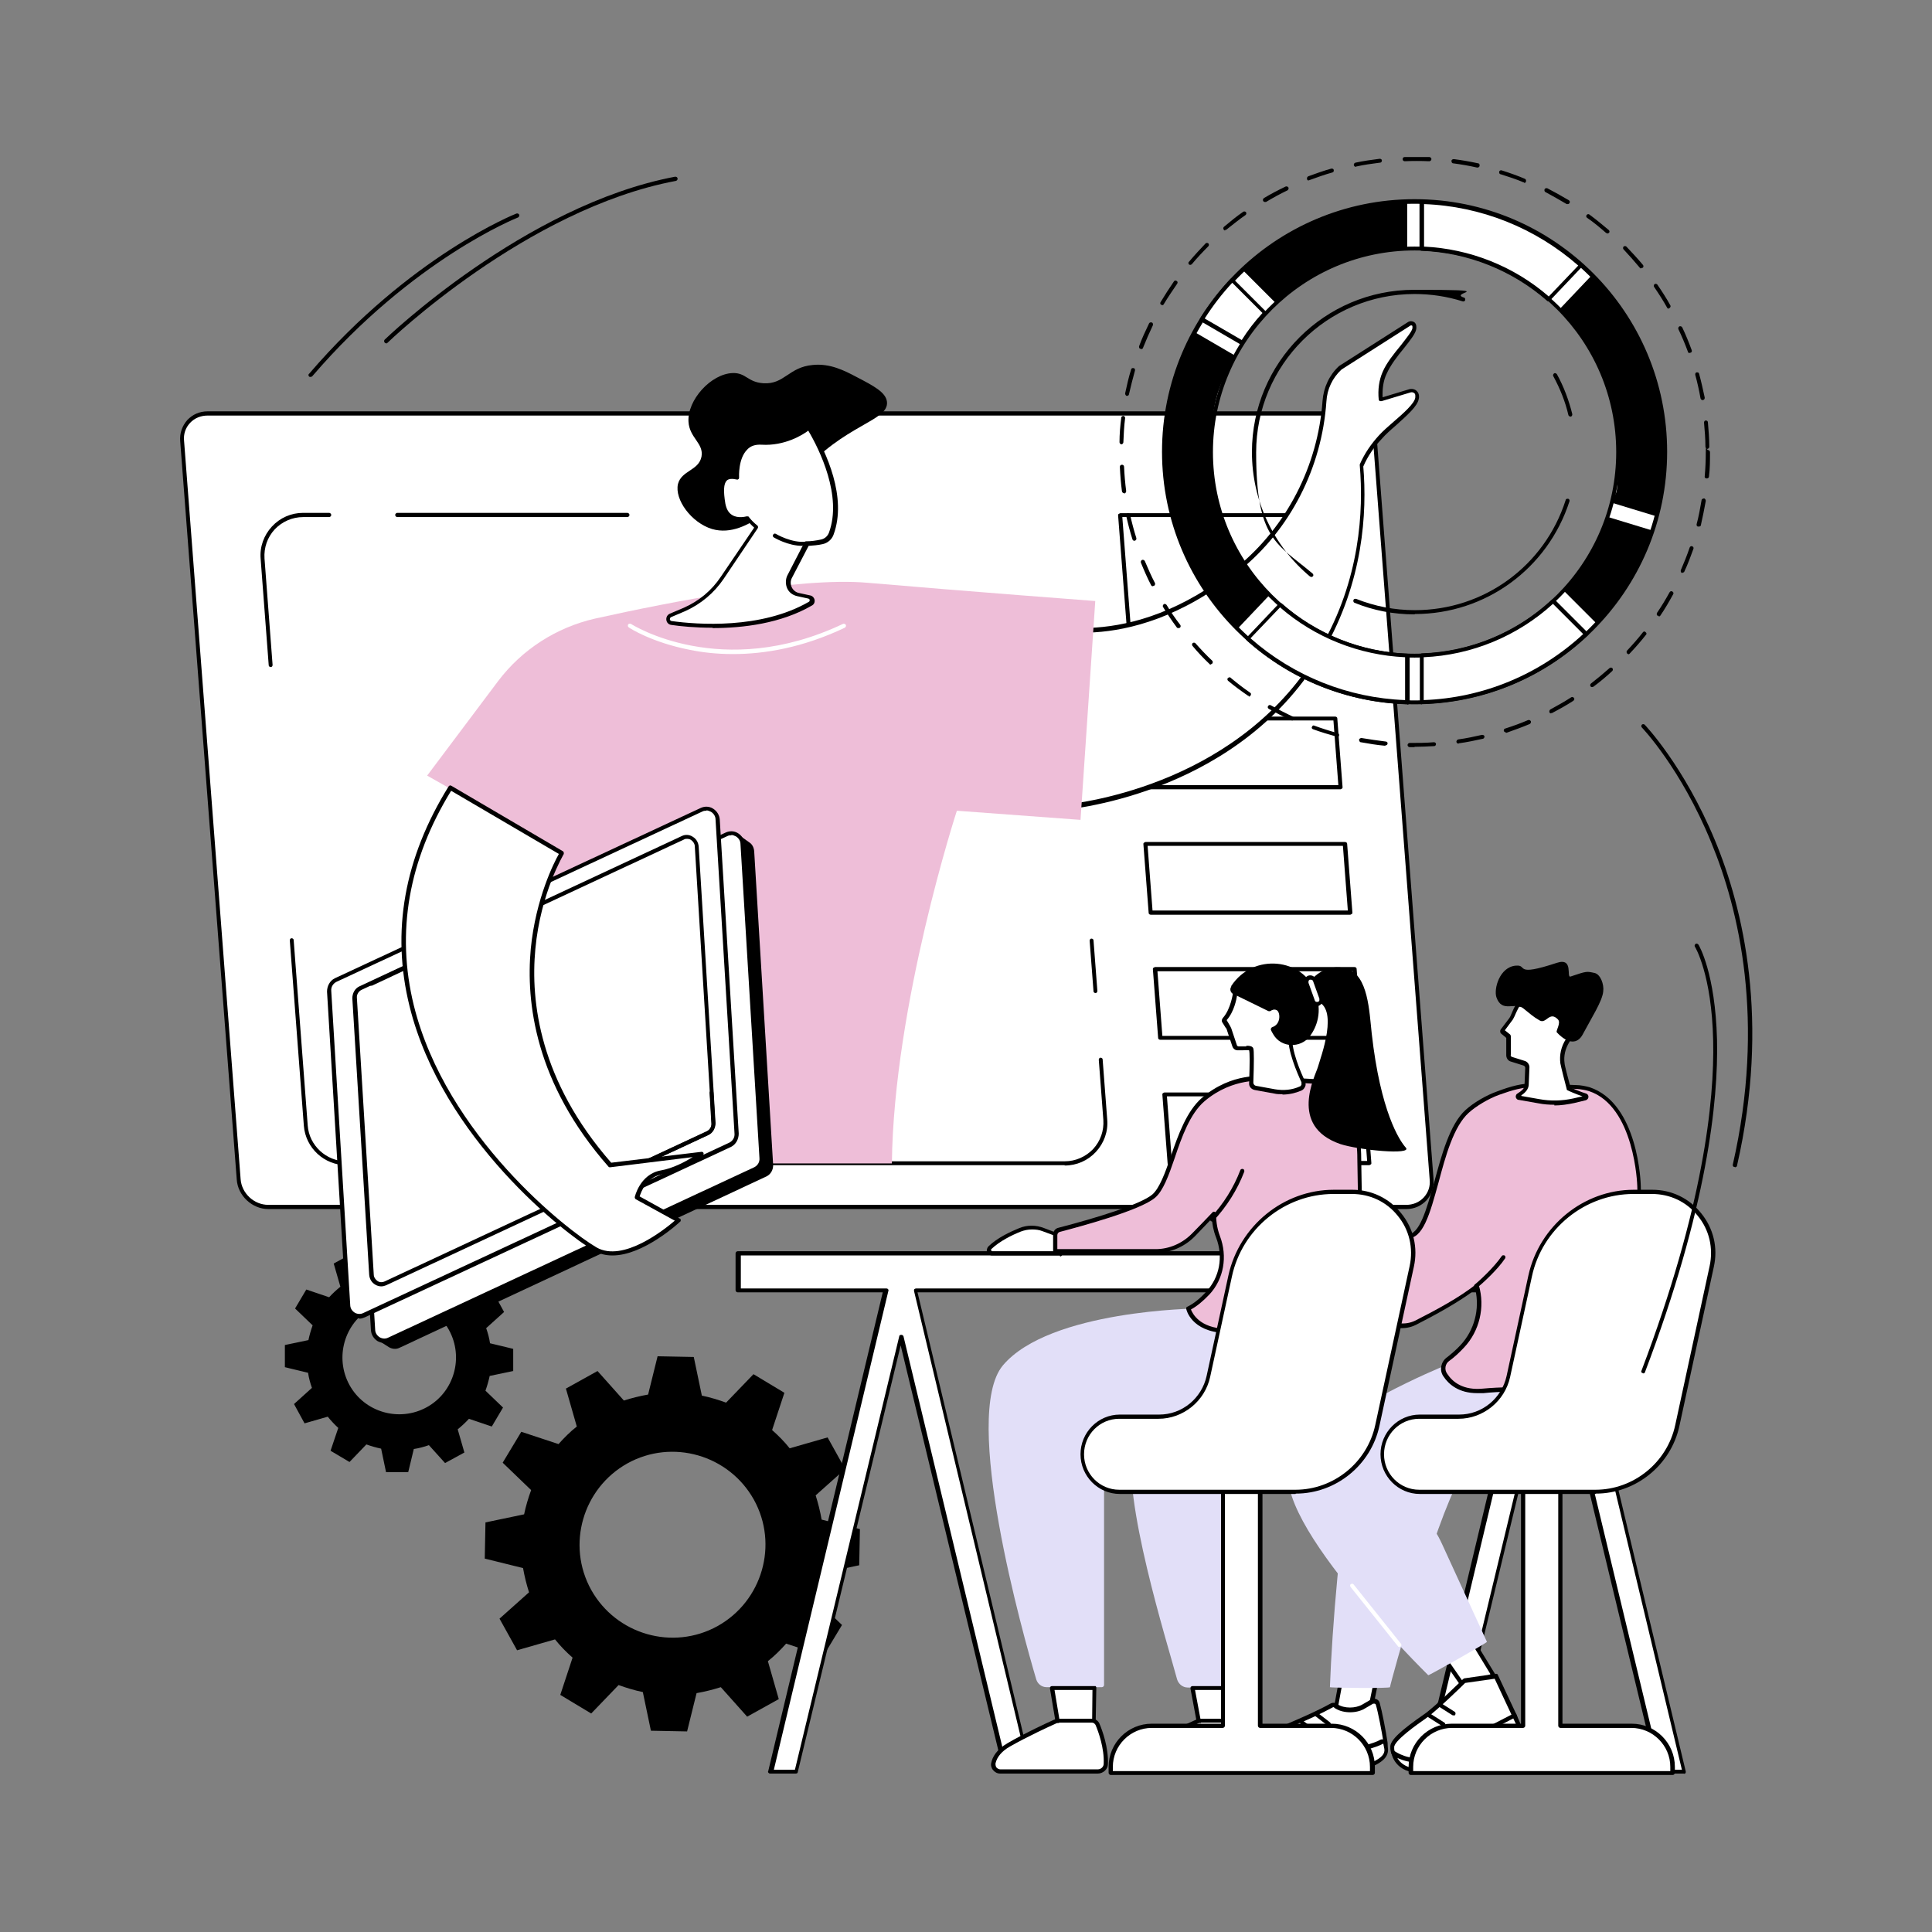 <svg xmlns="http://www.w3.org/2000/svg" id="OBJECTS" viewBox="0 0 550 550"><rect x="0" y="0" width="550" height="550" fill="#808080" stroke="none"/><defs><style>      .st0 {        fill: #fff;      }      .st1 {        fill: #eebed8;      }      .st2 {        fill: #e2dff8;      }    </style></defs><g id="Online_workshop"><path d="M126.7,416.5l5.5-3-1.9-6.6c1.1-.9,2.2-1.9,3.2-3l6.5,2.2,3.2-5.4-5-4.8c.5-1.4.9-2.8,1.2-4.2l6.7-1.4v-6.3c.1,0-6.6-1.6-6.6-1.6-.2-1.4-.6-2.9-1.1-4.3l5.1-4.6-3-5.5-6.6,1.9c-.9-1.1-1.9-2.2-3-3.2l2.2-6.5-5.4-3.2-4.8,5c-1.4-.5-2.8-.9-4.2-1.2l-1.4-6.7h-6.3c0-.1-1.6,6.6-1.6,6.6-1.4.2-2.9.6-4.3,1.1l-4.6-5.1-5.5,3,1.9,6.6c-1.1.9-2.2,1.9-3.2,3l-6.5-2.2-3.2,5.4,5,4.8c-.5,1.4-.9,2.8-1.2,4.2l-6.7,1.4v6.3c-.1,0,6.6,1.6,6.6,1.6.2,1.4.6,2.9,1.1,4.3l-5.1,4.6,3,5.5,6.6-1.9c.9,1.1,1.9,2.2,3,3.2l-2.2,6.5,5.4,3.2,4.8-5c1.4.5,2.8.9,4.2,1.2l1.4,6.7h6.3c0,.1,1.6-6.6,1.6-6.6,1.4-.2,2.9-.6,4.3-1.1l4.6,5.1ZM99.5,394.3c-4.3-7.8-1.5-17.7,6.3-22,7.8-4.3,17.7-1.5,22,6.3,4.3,7.8,1.5,17.7-6.3,22-7.8,4.3-17.7,1.5-22-6.3Z"></path><path d="M212.7,488.7l9-5-3.1-10.8c1.9-1.5,3.6-3.2,5.2-5l10.6,3.5,5.3-8.8-8.1-7.8c.8-2.2,1.5-4.5,2-6.9l11-2.3.2-10.3-10.9-2.7c-.4-2.3-1-4.7-1.7-6.9l8.4-7.5-5-9-10.8,3.1c-1.5-1.9-3.2-3.6-5-5.2l3.5-10.6-8.8-5.3-7.8,8.1c-2.2-.8-4.5-1.5-6.9-2l-2.3-11-10.3-.2-2.7,10.9c-2.3.4-4.7,1-6.9,1.7l-7.5-8.4-9,5,3.1,10.8c-1.9,1.5-3.6,3.2-5.2,5l-10.6-3.5-5.3,8.8,8.1,7.8c-.8,2.2-1.5,4.5-2,6.9l-11,2.3-.2,10.3,10.9,2.7c.4,2.3,1,4.7,1.7,6.9l-8.4,7.5,5,9,10.8-3.1c1.5,1.9,3.2,3.6,5,5.2l-3.5,10.6,8.8,5.3,7.8-8.1c2.2.8,4.5,1.5,6.9,2l2.3,11,10.3.2,2.7-10.9c2.3-.4,4.7-1,6.9-1.7l7.5,8.4ZM168.3,452.6c-7.1-12.8-2.4-28.9,10.3-36,12.8-7.1,28.9-2.4,36,10.3,7.1,12.8,2.4,28.9-10.3,36-12.8,7.1-28.9,2.4-36-10.3Z"></path><g><g><path class="st0" d="M59.1,117.7h323.9c4.3,0,8.1,3.5,8.5,7.9l16.1,210.2c.3,4.3-2.9,7.9-7.3,7.9H76.4c-4.3,0-8.1-3.5-8.5-7.9l-16.1-210.2c-.3-4.3,2.9-7.9,7.3-7.9Z"></path><path d="M400.3,344.2H76.4c-4.6,0-8.7-3.8-9-8.4l-16.1-210.2c-.2-2.3.6-4.4,2-6,1.5-1.6,3.5-2.5,5.8-2.5h323.9c4.6,0,8.7,3.8,9,8.4l16.1,210.2c.2,2.3-.6,4.4-2,6-1.5,1.6-3.5,2.5-5.8,2.5ZM59.1,118.3c-1.9,0-3.7.7-5,2.1-1.3,1.4-1.9,3.2-1.7,5.1l16.1,210.2c.3,4,3.8,7.3,7.9,7.3h323.9c1.9,0,3.7-.7,5-2.1,1.3-1.4,1.9-3.2,1.7-5.1l-16.1-210.2c-.3-4-3.8-7.3-7.9-7.3H59.1Z"></path></g><g><path d="M311.9,282.7c-.3,0-.6-.2-.6-.5l-1.1-14.4c0-.3.2-.6.5-.6.3,0,.6.2.6.5l1.1,14.4c0,.3-.2.6-.5.6,0,0,0,0,0,0Z"></path><path d="M303.1,331.7H98.6c-6.3,0-11.6-4.9-12.1-11.2l-4-52.8c0-.3.2-.6.5-.6.3,0,.6.2.6.5l4,52.8c.4,5.7,5.3,10.2,11,10.2h204.5c3.1,0,6-1.3,8.1-3.5,2.1-2.3,3.1-5.2,2.9-8.3l-1.3-17.1c0-.3.2-.6.5-.6.3,0,.6.2.6.5l1.3,17.1c.3,3.4-.9,6.7-3.2,9.2-2.3,2.5-5.5,3.9-8.9,3.9Z"></path><path d="M77.1,189.9c-.3,0-.6-.2-.6-.5l-2.3-30.3c-.3-3.4.9-6.7,3.2-9.2,2.3-2.5,5.5-3.9,8.9-3.9h7.4c.3,0,.6.3.6.6s-.3.6-.6.6h-7.4c-3.1,0-6,1.3-8.1,3.5-2.1,2.3-3.1,5.2-2.9,8.3l2.3,30.3c0,.3-.2.6-.5.6,0,0,0,0,0,0Z"></path><path d="M178.6,147.2h-65.5c-.3,0-.6-.3-.6-.6s.3-.6.6-.6h65.5c.3,0,.6.3.6.6s-.3.6-.6.6Z"></path><path d="M381.6,224.7h-56.8c-.3,0-.6-.2-.6-.5l-1.5-19.6c0-.2,0-.3.2-.4.1-.1.3-.2.4-.2h56.8c.3,0,.6.2.6.5l1.5,19.6c0,.2,0,.3-.2.4-.1.1-.3.2-.4.2ZM325.4,223.5h55.6l-1.4-18.4h-55.6l1.4,18.4Z"></path><path d="M384.4,260.4h-56.8c-.3,0-.6-.2-.6-.5l-1.5-19.6c0-.2,0-.3.2-.4.1-.1.3-.2.4-.2h56.8c.3,0,.6.2.6.5l1.5,19.6c0,.2,0,.3-.2.4s-.3.2-.4.2ZM328.1,259.2h55.6l-1.4-18.4h-55.6l1.4,18.4Z"></path><path d="M387.1,296h-56.8c-.3,0-.6-.2-.6-.5l-1.5-19.6c0-.2,0-.3.2-.4s.3-.2.4-.2h56.8c.3,0,.6.2.6.5l1.5,19.6c0,.2,0,.3-.2.4s-.3.2-.4.2ZM330.9,294.9h55.6l-1.4-18.4h-55.6l1.4,18.4Z"></path><path d="M389.8,331.7h-56.8c-.3,0-.6-.2-.6-.5l-1.5-19.6c0-.2,0-.3.2-.4.1-.1.3-.2.4-.2h56.8c.3,0,.6.2.6.5l1.5,19.6c0,.2,0,.3-.2.4-.1.1-.3.2-.4.2ZM333.6,330.5h55.6l-1.4-18.4h-55.6l1.4,18.4Z"></path><path d="M379,189.9h-56.8c-.3,0-.6-.2-.6-.5l-3.3-42.7c0-.2,0-.3.2-.4s.3-.2.4-.2h56.8c.3,0,.6.2.6.5l3.3,42.7c0,.2,0,.3-.2.4-.1.1-.3.2-.4.2ZM322.7,188.8h55.6l-3.2-41.6h-55.6l3.2,41.6Z"></path></g></g><g><g><g><path class="st0" d="M294.7,177.3s26.3,10.1,57.9-15.5c14.5-11.8,23.3-29.2,24.6-47.8.2-3.6,1.9-7.1,4.5-9.5l19.6-12.5c.4-.2.9-.2,1.2,0,.4.3.3.9.3,1.2-.2,2.3-6.3,7.8-8.5,12.8-.7,1.6-1.4,4-1.1,7.6,2.8-.8,5.5-1.6,8.3-2.5.6-.2,1.2,0,1.7.4.5.5.4,1.3.3,1.7-.4,2.7-6.8,7.3-10.5,11.1-1.5,1.6-3.6,4.2-5.4,8.1.8,9.4,1.2,30.7-11.2,52.2-23.2,40.1-70.1,44.8-75,45.2l-6.8-52.5Z"></path><path d="M301.4,230.4c-.3,0-.5-.2-.6-.5l-6.8-52.5c0-.2,0-.4.2-.5.2-.1.4-.2.6,0,.3.1,26.4,9.7,57.3-15.4,14.2-11.6,23.1-28.9,24.4-47.4.3-3.8,1.9-7.3,4.7-9.9,0,0,0,0,0,0l19.6-12.5c.6-.4,1.4-.3,1.9.1.6.5.5,1.4.5,1.7-.1,1.3-1.6,3.2-3.5,5.6-1.9,2.3-3.9,4.9-5,7.4-.9,1.9-1.2,4.2-1.1,6.6l7.6-2.3c.8-.2,1.7,0,2.2.6.7.7.6,1.8.5,2.1-.3,2.1-3.3,4.7-6.5,7.6-1.5,1.3-3,2.6-4.1,3.9-2.1,2.2-3.9,4.8-5.2,7.8,1.1,13.1,0,32.8-11.3,52.4-23.1,40.1-70.2,45.1-75.5,45.5,0,0,0,0,0,0ZM295.4,178.2l6.6,51c7.3-.7,51.8-6.5,74-44.9,11.2-19.3,12.2-38.9,11.1-51.8,0,0,0-.2,0-.3,1.4-3.2,3.3-5.9,5.5-8.3,1.2-1.3,2.7-2.6,4.2-3.9,2.8-2.4,5.9-5.2,6.1-6.8,0-.3.1-.9-.2-1.2-.3-.3-.7-.4-1.1-.3l-8.3,2.5c-.2,0-.3,0-.5,0-.1,0-.2-.3-.3-.4-.3-2.9.1-5.6,1.1-7.9,1.1-2.6,3.3-5.3,5.2-7.6,1.6-2.1,3.2-4,3.3-4.9,0-.5,0-.6-.1-.7-.2-.1-.4-.1-.5,0l-19.6,12.5c-2.6,2.4-4.1,5.6-4.3,9.1-1.3,18.9-10.3,36.5-24.8,48.2-16.5,13.4-31.4,16.9-41.1,17.5-8.4.5-14.3-.9-16.4-1.6Z"></path></g><path class="st1" d="M127.7,331.2h126.2c.5-45.2,18.5-100.4,18.5-100.4l35.2,2.6,4.2-62.3s-35.9-2.7-64.9-5.2c-19.6-1.7-55.9,5.4-77.5,10.2-11,2.5-20.8,8.8-27.6,17.8l-20.2,26.9,21.9,12.4c-18.8,31.7-18.6,71.9-15.8,97.8Z"></path><g><g><path d="M214.7,242.3l5.4,89.4c0,1.4-.7,2.6-1.9,3.2l-104.5,48.8c-1,.5-2.2.3-3-.2-.8-.5-3.3-2.1-3.3-2.1l-3.6-89.9c0-1.4.7-2.6,1.9-3.2l104.9-50.4s1.9,1.3,2.7,1.9c.8.5,1.3,1.4,1.4,2.5Z"></path><g><path class="st0" d="M211.4,240.3l5.4,89.4c0,1.4-.7,2.6-1.9,3.2l-104.2,48.5c-2,1-4.4-.5-4.5-2.8l-5.4-89.4c0-1.4.7-2.6,1.9-3.2l104.2-48.5c2-1,4.4.5,4.5,2.8Z"></path><path d="M109.4,382.3c-.7,0-1.3-.2-1.9-.5-1.1-.7-1.8-1.8-1.9-3.1l-5.4-89.4c0-1.6.8-3.1,2.2-3.8l104.2-48.5c1.1-.5,2.4-.5,3.5.2,1.1.7,1.8,1.8,1.9,3.1l5.4,89.4c0,1.6-.8,3.1-2.2,3.8l-104.2,48.5c-.5.2-1,.4-1.6.4ZM208.2,237.8c-.4,0-.7,0-1.1.2l-104.2,48.5c-1,.5-1.6,1.5-1.5,2.6l5.4,89.4c0,.9.5,1.7,1.3,2.2.7.4,1.6.5,2.4.1l104.2-48.5c1-.5,1.6-1.5,1.5-2.6l-5.4-89.4c0-.9-.5-1.7-1.3-2.2-.4-.2-.9-.4-1.3-.4Z"></path></g></g><g><path class="st0" d="M204.3,233.3l5.4,89.4c0,1.4-.7,2.6-1.9,3.2l-104.2,48.5c-2,1-4.4-.5-4.5-2.8l-5.4-89.4c0-1.4.7-2.6,1.9-3.2l104.2-48.5c2-1,4.4.5,4.5,2.8Z"></path><path d="M102.3,375.3c-.7,0-1.3-.2-1.9-.5-1.1-.7-1.8-1.8-1.9-3.1l-5.4-89.4c0-1.6.8-3.1,2.2-3.8l104.2-48.5c1.1-.5,2.4-.5,3.5.2,1.1.7,1.8,1.8,1.9,3.1l5.4,89.4c0,1.6-.8,3.1-2.2,3.8l-104.2,48.5c-.5.2-1,.4-1.6.4ZM201.1,230.8c-.4,0-.7,0-1.1.2l-104.2,48.5c-1,.5-1.6,1.5-1.5,2.6l5.4,89.4c0,.9.5,1.7,1.3,2.2.7.4,1.6.5,2.4.1l104.2-48.5c1-.5,1.6-1.5,1.5-2.6l-5.4-89.4c0-.9-.5-1.7-1.3-2.2-.4-.2-.9-.4-1.3-.4Z"></path></g><g><path class="st0" d="M198.4,241l4.8,78.7c0,1.2-.6,2.3-1.6,2.8l-91.8,42.8c-1.8.8-3.9-.4-4-2.5l-4.8-78.7c0-1.2.6-2.3,1.6-2.8l91.8-42.8c1.8-.8,3.9.4,4,2.5Z"></path><path d="M108.5,366.2c-.6,0-1.2-.2-1.7-.5-1-.6-1.6-1.6-1.7-2.8l-4.8-78.7c0-1.4.7-2.8,2-3.4l91.8-42.8c1-.5,2.2-.4,3.1.2,1,.6,1.6,1.6,1.7,2.8l4.8,78.7c0,1.4-.7,2.8-2,3.4l-91.8,42.8c-.5.2-.9.3-1.4.3ZM195.6,238.8c-.3,0-.6,0-.9.2l-91.8,42.8c-.8.4-1.4,1.3-1.3,2.3l4.8,78.7c0,.8.5,1.5,1.1,1.9.6.4,1.4.4,2,.1l91.8-42.8c.8-.4,1.4-1.3,1.3-2.3l-4.8-78.7c0-.8-.5-1.5-1.1-1.9-.3-.2-.7-.3-1.1-.3Z"></path></g><g><path d="M178.6,333.8c-.2,0-.4-.1-.5-.3-.1-.3,0-.6.3-.8l22.8-10.6c.8-.4,1.4-1.3,1.3-2.3l-.5-8.7c0-.3.2-.6.5-.6.3,0,.6.2.6.5l.5,8.7c0,1.4-.7,2.8-2,3.4l-22.8,10.6c0,0-.2,0-.2,0Z"></path><path d="M105.6,280.6c-.2,0-.4-.1-.5-.3-.1-.3,0-.6.3-.8l15.1-7.1c.3-.1.6,0,.8.3.1.3,0,.6-.3.8l-15.1,7.1c0,0-.2,0-.2,0Z"></path></g></g><g><path class="st0" d="M128.3,224.2l31.7,18.6s-26.4,43.2,13.7,88.9l26-3.2s-5.6,4.2-11.3,5.2c-5.7,1-7,7.2-7,7.2l11.8,6.5s-14.5,13.5-23.6,8.2c-9.1-5.3-84.7-61.9-41.3-131.4Z"></path><path d="M174.3,357.4c-1.8,0-3.5-.4-5.1-1.3-8.2-4.7-43.3-32-52.6-69.6-5.3-21.3-1.5-42.3,11.1-62.6.2-.3.5-.4.8-.2l31.7,18.6c.1,0,.2.2.3.4,0,.2,0,.3,0,.4,0,.1-6.6,10.9-8.1,27.1-1.4,14.9,1.2,37.5,21.6,60.8l25.7-3.1c.3,0,.5.1.6.4,0,.2,0,.5-.2.7-.2.2-5.8,4.3-11.6,5.3-4.5.8-6,5-6.4,6.3l11.4,6.3c.2,0,.3.3.3.4,0,.2,0,.4-.2.5-.5.5-10.5,9.6-19.2,9.6ZM128.5,225c-12.2,19.8-15.8,40.4-10.7,61.2,9.2,37.2,43.9,64.2,52,68.9,7.6,4.4,19.5-5.2,22.3-7.6l-11.1-6.1c-.2-.1-.3-.4-.3-.6,0,0,1.4-6.5,7.4-7.6,3.5-.6,7-2.5,9.1-3.8l-23.5,2.9c-.2,0-.4,0-.5-.2-20.9-23.8-23.5-46.8-22.1-62,1.4-14.4,6.7-24.7,8-27l-30.7-18Z"></path></g></g><g><path d="M216.3,147.2c-3.1,2-8.1,5-13.6,3.4-5.9-1.8-10.7-8.4-9.7-12.8,1-3.9,5.9-3.8,6.7-7.8.7-3.8-3.4-5.3-3.7-9.9-.4-6.2,6.4-13.7,12.6-13.9,3.8-.1,4.2,2.6,8.7,2.9,6,.4,7.2-4.6,14.1-5.2,4.9-.5,9,1.6,12.4,3.4,5,2.6,8.4,4.4,8.7,7.1.6,5.5-12.3,6.4-24.3,20.4-4.3,5.1-6,8.9-11.9,12.6Z"></path><g><path class="st0" d="M236.7,151.9c4.7-12.7-5.5-28.7-6.3-30.1,0,0-5.8,4.8-13.4,4.3-7.7-.5-7,9.9-7,9.9-4.2-.9-4.9,1.9-3.9,7.6,1,5.7,6.7,4.1,6.7,4.1.8.9,1.6,1.8,2.5,2.5l-9.7,14.4c-2.7,3.9-6.4,7-10.7,9l-4,1.7c-1,.5-.8,2,.3,2.1,7.7,1,25.8,2.3,39.5-5.6.8-.5.6-1.7-.3-1.9l-3.2-.7c-2.3-.5-3.4-3-2.4-5l4.9-9.5c1.7,0,3.2-.3,4.3-.5,1.2-.3,2.2-1.1,2.7-2.3Z"></path><path d="M202.8,178.7c-4.9,0-9-.4-11.7-.8-.8-.1-1.3-.7-1.4-1.4-.1-.8.3-1.5,1-1.8l4-1.7c4.3-1.9,7.9-4.9,10.5-8.8l9.5-14c-.7-.6-1.3-1.3-1.9-1.9-.8.2-2.9.4-4.7-.6-1.3-.8-2.1-2.1-2.4-4-.7-4.1-.5-6.5.7-7.6.7-.7,1.8-1,3.1-.8,0-1.7.3-5.7,2.6-8,1.3-1.3,3-1.9,5-1.7,7.4.5,13-4.1,13-4.1.1-.1.3-.2.5-.1.2,0,.3.1.4.3,0,0,.1.2.2.3,4,6.7,10,19.6,6.1,30.2-.5,1.4-1.7,2.4-3.1,2.7-1.3.3-2.7.4-4,.5l-4.8,9.2c-.4.8-.4,1.7,0,2.6.4.8,1.1,1.4,2,1.6l3.2.7c.7.1,1.2.7,1.3,1.3.1.7-.2,1.3-.8,1.6-8.8,5.1-19.6,6.4-28.2,6.4ZM212.8,147c.2,0,.3,0,.4.2.7.9,1.5,1.7,2.4,2.4.2.2.3.5.1.8l-9.7,14.4c-2.7,4-6.5,7.2-11,9.2l-4,1.7c-.3.2-.3.5-.3.6,0,0,0,.4.5.5,7.2,1,25.5,2.4,39.1-5.5.2-.1.2-.4.2-.5,0,0,0-.3-.4-.4l-3.2-.7c-1.3-.3-2.3-1.1-2.8-2.2s-.5-2.5,0-3.6l4.9-9.5c0-.2.3-.3.5-.3,1.4,0,2.8-.2,4.2-.5,1-.2,1.9-.9,2.3-2,3.8-10.4-2.7-23.6-5.9-29-1.6,1.2-6.7,4.4-13.3,4-1.7-.1-3.1.3-4.1,1.4-2.6,2.6-2.3,7.8-2.3,7.9,0,.2,0,.4-.2.5-.1.1-.3.2-.5.1-1.3-.3-2.3-.2-2.8.3-.9.9-1,3-.4,6.6.3,1.5.9,2.6,1.9,3.2,1.7,1.1,4.1.4,4.1.4,0,0,.1,0,.2,0ZM236.7,151.9h0,0Z"></path></g><path d="M228.5,155.4c-4.2,0-8-2.3-8.2-2.4-.3-.2-.4-.5-.2-.8.2-.3.5-.4.8-.2,0,0,4.5,2.7,8.7,2.2.3,0,.6.2.6.5,0,.3-.2.6-.5.6-.4,0-.9,0-1.3,0Z"></path></g><path class="st0" d="M208.6,186.2c-4.7,0-8.8-.5-12.2-1.2-10.8-2.1-17.2-6.2-17.4-6.4-.3-.2-.3-.5-.2-.8.2-.3.5-.3.8-.2.3.2,25.8,16.4,60.4,0,.3-.1.6,0,.8.3.1.3,0,.6-.3.8-12,5.7-22.9,7.5-31.8,7.5Z"></path></g><g><path d="M402.7,212.7c-.5,0-.9,0-1.4,0-.3,0-.6-.3-.6-.6,0-.3.3-.6.6-.6h0c2.3,0,4.6,0,6.9-.2.3,0,.6.2.6.5,0,.3-.2.6-.5.6-1.9.1-3.8.2-5.6.2ZM394.3,212.3s0,0,0,0c-2.3-.2-4.7-.6-6.9-1-.3,0-.5-.4-.5-.7,0-.3.4-.5.7-.5,2.3.4,4.6.7,6.9,1,.3,0,.6.3.5.6,0,.3-.3.5-.6.5ZM415.2,211.7c-.3,0-.5-.2-.6-.5,0-.3.2-.6.5-.7,2.3-.3,4.6-.8,6.8-1.3.3,0,.6.1.7.4,0,.3-.1.6-.4.7-2.3.5-4.6,1-6.9,1.3,0,0,0,0,0,0ZM380.7,209.7c0,0-.1,0-.2,0-2.2-.6-4.5-1.3-6.7-2.1-.3-.1-.5-.4-.3-.7.1-.3.4-.5.7-.3,2.2.8,4.4,1.5,6.6,2.1.3,0,.5.4.4.7,0,.3-.3.4-.6.4ZM428.7,208.5c-.2,0-.5-.2-.6-.4,0-.3,0-.6.4-.7,2.2-.7,4.4-1.5,6.5-2.4.3-.1.6,0,.8.3.1.3,0,.6-.3.8-2.1.9-4.4,1.7-6.6,2.5,0,0-.1,0-.2,0ZM367.6,205c0,0-.2,0-.2,0-2.1-1-4.2-2.1-6.2-3.2-.3-.2-.4-.5-.2-.8.2-.3.5-.4.8-.2,2,1.1,4.1,2.2,6.2,3.2.3.1.4.5.3.8,0,.2-.3.3-.5.3ZM441.6,203.1c-.2,0-.4-.1-.5-.3-.1-.3,0-.6.2-.8,2-1.1,4-2.2,6-3.5.3-.2.6,0,.8.2.2.3,0,.6-.2.8-2,1.3-4,2.4-6.1,3.5,0,0-.2,0-.3,0ZM355.5,198.1c-.1,0-.2,0-.3-.1-1.9-1.3-3.8-2.7-5.6-4.2-.2-.2-.3-.6,0-.8.2-.2.6-.3.8,0,1.8,1.5,3.6,2.9,5.5,4.2.3.2.3.5.1.8-.1.2-.3.3-.5.3ZM453.3,195.6c-.2,0-.3,0-.5-.2-.2-.3-.1-.6.1-.8,1.8-1.4,3.6-2.9,5.3-4.4.2-.2.6-.2.8,0,.2.2.2.6,0,.8-1.7,1.6-3.5,3.1-5.4,4.5-.1,0-.2.1-.4.1ZM344.7,189.2c-.1,0-.3,0-.4-.2-1.7-1.6-3.3-3.3-4.8-5.1-.2-.2-.2-.6,0-.8.2-.2.6-.2.8,0,1.5,1.7,3.1,3.4,4.8,5,.2.2.2.6,0,.8-.1.1-.3.2-.4.2ZM463.6,186.2c-.1,0-.3,0-.4-.2-.2-.2-.2-.6,0-.8,1.6-1.7,3.1-3.4,4.5-5.2.2-.3.6-.3.8,0,.3.2.3.6,0,.8-1.4,1.8-3,3.6-4.6,5.3-.1.1-.3.2-.4.2ZM335.5,178.8c-.2,0-.4,0-.5-.2-1.4-1.9-2.7-3.8-3.9-5.8-.2-.3,0-.6.2-.8.3-.2.6,0,.8.2,1.2,2,2.5,3.9,3.9,5.7.2.3.1.6-.1.8-.1,0-.2.1-.3.1ZM472.2,175.3c-.1,0-.2,0-.3,0-.3-.2-.3-.5-.2-.8,1.3-1.9,2.5-3.9,3.6-5.9.2-.3.5-.4.8-.2.3.2.4.5.2.8-1.1,2-2.3,4.1-3.6,6-.1.2-.3.3-.5.3ZM328.2,166.9c-.2,0-.4-.1-.5-.3-1.1-2.1-2-4.2-2.9-6.4-.1-.3,0-.6.3-.8.3-.1.6,0,.8.3.9,2.1,1.8,4.2,2.9,6.3.1.3,0,.6-.3.8,0,0-.2,0-.3,0ZM479,163.1c0,0-.2,0-.2,0-.3-.1-.4-.5-.3-.8.9-2.1,1.8-4.3,2.5-6.4.1-.3.4-.5.7-.4.3.1.5.4.4.7-.8,2.2-1.6,4.4-2.6,6.5,0,.2-.3.3-.5.3ZM323,154c-.2,0-.5-.2-.6-.4-.7-2.2-1.3-4.5-1.8-6.8,0-.3.1-.6.4-.7.3,0,.6.1.7.4.5,2.2,1.1,4.5,1.8,6.7,0,.3,0,.6-.4.7,0,0-.1,0-.2,0ZM483.5,149.9s0,0-.1,0c-.3,0-.5-.4-.4-.7.6-2.2,1-4.5,1.4-6.8,0-.3.4-.5.7-.5.3,0,.5.4.5.7-.4,2.3-.9,4.6-1.4,6.9,0,.3-.3.4-.6.4ZM320,140.4c-.3,0-.5-.2-.6-.5-.3-2.3-.5-4.7-.6-7,0-.3.2-.6.6-.6.3,0,.6.2.6.6.1,2.3.3,4.6.6,6.9,0,.3-.2.6-.5.7,0,0,0,0,0,0ZM485.8,136.2s0,0,0,0c-.3,0-.6-.3-.5-.6.2-2.3.3-4.6.3-6.9s.3-.6.6-.6.6.3.6.6c0,2.3,0,4.7-.3,7,0,.3-.3.5-.6.5ZM486.1,127.8c-.3,0-.6-.3-.6-.6,0-2.3-.2-4.6-.4-6.9,0-.3.2-.6.5-.6.3,0,.6.2.6.5.2,2.3.4,4.7.4,7,0,.3-.3.6-.6.6h0ZM319.3,126.5s0,0,0,0c-.3,0-.6-.3-.6-.6,0-2.3.2-4.7.5-7,0-.3.3-.5.6-.5.3,0,.5.3.5.6-.3,2.3-.4,4.6-.5,6.9,0,.3-.3.6-.6.6ZM484.7,113.9c-.3,0-.5-.2-.6-.5-.4-2.3-.9-4.5-1.5-6.7,0-.3,0-.6.4-.7.3,0,.6,0,.7.4.6,2.2,1.1,4.5,1.6,6.8,0,.3-.1.6-.5.7,0,0,0,0-.1,0ZM320.9,112.7s0,0-.1,0c-.3,0-.5-.4-.5-.7.5-2.3,1-4.6,1.7-6.8,0-.3.4-.5.7-.4.3,0,.5.4.4.7-.6,2.2-1.2,4.5-1.7,6.7,0,.3-.3.5-.6.5ZM481,100.5c-.2,0-.5-.1-.5-.4-.8-2.2-1.7-4.3-2.7-6.4-.1-.3,0-.6.3-.8.3-.1.6,0,.8.3,1,2.1,1.9,4.3,2.7,6.5.1.3,0,.6-.3.7,0,0-.1,0-.2,0ZM324.8,99.3c0,0-.1,0-.2,0-.3-.1-.4-.5-.3-.8.8-2.2,1.8-4.3,2.8-6.4.1-.3.5-.4.8-.3.3.1.4.5.3.8-1,2.1-1.9,4.2-2.8,6.4,0,.2-.3.4-.5.4ZM475.1,87.9c-.2,0-.4-.1-.5-.3-1.1-2-2.4-4-3.7-5.9-.2-.3-.1-.6.1-.8.3-.2.6-.1.8.1,1.3,1.9,2.6,3.9,3.7,5.9.2.3,0,.6-.2.8,0,0-.2,0-.3,0ZM330.9,86.8c-.1,0-.2,0-.3,0-.3-.2-.4-.5-.2-.8,1.2-2,2.5-4,3.8-5.9.2-.3.5-.3.8-.1.3.2.3.5.1.8-1.3,1.9-2.6,3.8-3.8,5.8-.1.2-.3.3-.5.3ZM467.2,76.4c-.2,0-.3,0-.4-.2-1.5-1.8-3-3.5-4.6-5.2-.2-.2-.2-.6,0-.8.2-.2.6-.2.8,0,1.6,1.7,3.2,3.4,4.7,5.2.2.2.2.6,0,.8-.1,0-.2.1-.4.1ZM338.9,75.4c-.1,0-.3,0-.4-.1-.2-.2-.3-.6,0-.8,1.5-1.8,3.1-3.5,4.7-5.2.2-.2.6-.2.8,0,.2.2.2.6,0,.8-1.6,1.6-3.2,3.3-4.7,5.1-.1.1-.3.2-.4.2ZM457.6,66.4c-.1,0-.3,0-.4-.1-1.7-1.5-3.5-3-5.4-4.3-.3-.2-.3-.6-.1-.8.2-.3.6-.3.8-.1,1.9,1.4,3.7,2.9,5.5,4.4.2.2.3.6,0,.8-.1.1-.3.2-.4.2ZM348.8,65.6c-.2,0-.3,0-.4-.2-.2-.2-.2-.6,0-.8,1.8-1.5,3.6-3,5.5-4.3.3-.2.6-.1.8.1.2.3.1.6-.1.8-1.9,1.3-3.7,2.8-5.5,4.2-.1,0-.2.1-.4.1ZM446.3,58.1c-.1,0-.2,0-.3,0-2-1.2-4-2.3-6-3.4-.3-.1-.4-.5-.3-.8.1-.3.5-.4.8-.3,2.1,1.1,4.1,2.2,6.1,3.4.3.2.4.5.2.8-.1.2-.3.3-.5.3ZM360.1,57.5c-.2,0-.4-.1-.5-.3-.2-.3,0-.6.2-.8,2-1.2,4.1-2.3,6.2-3.3.3-.1.6,0,.8.3.1.3,0,.6-.3.8-2.1,1-4.1,2.1-6.1,3.3,0,0-.2,0-.3,0ZM433.9,51.9c0,0-.1,0-.2,0-2.1-.9-4.3-1.6-6.5-2.3-.3,0-.5-.4-.4-.7,0-.3.4-.5.7-.4,2.2.7,4.5,1.5,6.6,2.4.3.1.4.5.3.8,0,.2-.3.4-.5.4ZM372.6,51.4c-.2,0-.5-.1-.5-.4-.1-.3,0-.6.3-.8,2.2-.8,4.4-1.6,6.6-2.2.3,0,.6,0,.7.4,0,.3,0,.6-.4.7-2.2.6-4.4,1.4-6.6,2.2,0,0-.1,0-.2,0ZM420.6,47.7s0,0-.1,0c-2.2-.5-4.5-.9-6.8-1.2-.3,0-.5-.3-.5-.7,0-.3.3-.5.7-.5,2.3.3,4.6.7,6.9,1.2.3,0,.5.4.4.7,0,.3-.3.5-.6.5ZM386,47.5c-.3,0-.5-.2-.6-.5,0-.3.1-.6.5-.7,2.3-.5,4.6-.8,6.9-1.1.3,0,.6.2.6.5,0,.3-.2.6-.5.6-2.3.3-4.6.6-6.8,1.1,0,0,0,0-.1,0ZM406.8,45.9s0,0,0,0c-2.3-.1-4.7-.1-6.9,0,0,0,0,0,0,0-.3,0-.6-.2-.6-.6,0-.3.2-.6.6-.6,2.3,0,4.7,0,7,0,.3,0,.6.3.6.6,0,.3-.3.6-.6.6Z"></path><g><path class="st0" d="M402.7,57.4c-39.4,0-71.3,31.9-71.3,71.3s31.9,71.3,71.3,71.3,71.3-31.9,71.3-71.3-31.9-71.3-71.3-71.3ZM402.7,186.6c-32,0-57.9-25.9-57.9-57.9s25.9-57.9,57.9-57.9,57.9,25.9,57.9,57.9-25.9,57.9-57.9,57.9Z"></path><path d="M402.7,200.5c-39.6,0-71.9-32.2-71.9-71.9s32.2-71.9,71.9-71.9,71.9,32.2,71.9,71.9-32.2,71.9-71.9,71.9ZM402.7,58c-39,0-70.7,31.7-70.7,70.7s31.7,70.7,70.7,70.7,70.7-31.7,70.7-70.7-31.7-70.7-70.7-70.7ZM402.7,187.2c-32.3,0-58.5-26.3-58.5-58.5s26.3-58.5,58.5-58.5,58.5,26.3,58.5,58.5-26.3,58.5-58.5,58.5ZM402.7,71.3c-31.6,0-57.4,25.7-57.4,57.4s25.7,57.4,57.4,57.4,57.4-25.7,57.4-57.4-25.7-57.4-57.4-57.4Z"></path></g><g><g><path class="st0" d="M360.3,89.2l-9.4-9.4c-3.2,3.4-6.1,7.2-8.6,11.2l11.5,6.7c1.9-3,4.1-5.9,6.5-8.5Z"></path><path d="M353.7,98.2c0,0-.2,0-.3,0l-11.5-6.7c-.1,0-.2-.2-.3-.4,0-.2,0-.3,0-.4,2.5-4,5.4-7.8,8.7-11.3.1-.1.3-.2.4-.2.2,0,.3,0,.4.2l9.4,9.4c.2.2.2.6,0,.8-2.4,2.6-4.6,5.4-6.5,8.4-.1.2-.3.3-.5.3ZM343,90.7l10.5,6.1c1.7-2.7,3.7-5.3,5.9-7.7l-8.6-8.6c-2.9,3.1-5.5,6.5-7.8,10.1Z"></path></g><g><path class="st0" d="M404.8,57.4v13.3c13.9.5,26.5,5.8,36.2,14.4l9.2-9.7c-12.1-10.8-28-17.6-45.3-18.1Z"></path><path d="M440.9,85.8c-.1,0-.3,0-.4-.1-9.9-8.7-22.6-13.8-35.8-14.3-.3,0-.6-.3-.6-.6v-13.3c0-.2,0-.3.2-.4.1-.1.3-.2.4-.2,16.9.5,33.1,6.9,45.7,18.2.1.1.2.3.2.4,0,.2,0,.3-.2.4l-9.2,9.7c-.1.1-.3.2-.4.2ZM405.3,70.2c13.1.6,25.7,5.6,35.6,14.2l8.4-8.8c-12.2-10.7-27.7-16.9-43.9-17.5v12.2Z"></path></g><path d="M444,88c10.3,10.5,16.6,24.8,16.6,40.6s-.6,9.9-1.8,14.5l12.8,3.9c1.6-5.9,2.4-12,2.4-18.4,0-19.6-7.9-37.4-20.8-50.3l-9.2,9.7Z"></path><path d="M445.1,168.1l9.4,9.4c7.1-7.5,12.5-16.5,15.8-26.5l-12.8-3.9c-2.7,7.9-7,15-12.5,21Z"></path><path d="M361.4,169.3c-10.3-10.5-16.6-24.8-16.6-40.6s2.5-19.2,6.9-27.4l-11.5-6.7c-5.5,10.1-8.7,21.8-8.7,34.1,0,19.6,7.9,37.4,20.8,50.3l9.2-9.7Z"></path><g><path class="st0" d="M442.1,171.1c-9.9,9.2-23,15-37.4,15.5v13.3c18.1-.5,34.5-7.8,46.8-19.4l-9.4-9.4Z"></path><path d="M404.8,200.5c-.2,0-.3,0-.4-.2-.1-.1-.2-.3-.2-.4v-13.3c0-.3.2-.6.6-.6,13.8-.5,26.9-5.9,37-15.3.2-.2.6-.2.8,0l9.4,9.4c.1.1.2.3.2.4s0,.3-.2.4c-12.8,12.1-29.6,19-47.2,19.5h0ZM405.3,187.1v12.2c16.9-.6,33-7.3,45.4-18.8l-8.6-8.6c-10.1,9.2-23.1,14.6-36.8,15.2Z"></path></g><path d="M363.2,86.3c9.9-9.2,23-15,37.4-15.5v-13.3c-18.1.5-34.5,7.8-46.8,19.4l9.4,9.4Z"></path><g><path class="st0" d="M400.6,199.9v-13.3c-13.9-.5-26.5-5.8-36.2-14.4l-9.2,9.7c12.1,10.8,28,17.6,45.3,18.1Z"></path><path d="M400.6,200.5h0c-16.9-.5-33.1-6.9-45.7-18.2-.1-.1-.2-.3-.2-.4,0-.2,0-.3.2-.4l9.2-9.7c.2-.2.6-.2.8,0,9.9,8.7,22.6,13.8,35.8,14.3.3,0,.6.3.6.6v13.3c0,.2,0,.3-.2.4-.1.1-.3.2-.4.2ZM356.1,181.8c12.2,10.7,27.7,16.9,43.9,17.5v-12.2c-13.1-.6-25.7-5.6-35.6-14.2l-8.4,8.8Z"></path></g></g><g><path d="M402.7,174.9c-5.9,0-11.7-1.1-17.1-3.3-.3-.1-.4-.5-.3-.8.1-.3.5-.4.8-.3,5.3,2.1,10.9,3.2,16.7,3.2,19.7,0,36.9-12.6,42.9-31.3,0-.3.4-.5.7-.4.3,0,.5.4.4.7-6.2,19.2-23.9,32.1-44,32.1Z"></path><path d="M447.1,118.6c-.3,0-.5-.2-.6-.4-.9-3.9-2.4-7.6-4.3-11.1-.2-.3,0-.6.2-.8.3-.2.6,0,.8.2,2,3.6,3.4,7.4,4.4,11.4,0,.3-.1.6-.4.7,0,0,0,0-.1,0Z"></path><path d="M373.3,164.2c-.1,0-.3,0-.4-.1-10.5-8.8-16.5-21.7-16.5-35.4,0-25.5,20.7-46.2,46.2-46.2s9.6.7,14.1,2.2c.3,0,.5.4.4.7,0,.3-.4.5-.7.4-4.4-1.4-9-2.1-13.7-2.1-24.9,0-45.1,20.2-45.1,45.1s5.9,25.9,16.1,34.5c.2.2.3.6,0,.8-.1.1-.3.2-.4.2Z"></path></g></g><g><g><polygon class="st0" points="479.7 356.8 210.3 356.8 210.3 367.3 252.3 367.3 219.5 504.3 226.7 504.3 256.5 380.5 286.4 504.3 293.5 504.3 260.8 367.3 479.7 367.3 479.7 356.8"></polygon><path d="M293.5,504.9h-7.2c-.3,0-.5-.2-.6-.4l-29.3-121.5-29.3,121.5c0,.3-.3.4-.6.4h-7.2c-.2,0-.3,0-.5-.2s-.2-.3-.1-.5l32.6-136.3h-41.3c-.3,0-.6-.3-.6-.6v-10.5c0-.3.3-.6.6-.6h269.4c.3,0,.6.3.6.6v10.5c0,.3-.3.6-.6.6h-218.2l32.6,136.3c0,.2,0,.4-.1.5s-.3.2-.5.2ZM286.8,503.8h6l-32.6-136.3c0-.2,0-.4.1-.5.1-.1.3-.2.5-.2h218.4v-9.4H210.9v9.4h41.4c.2,0,.3,0,.5.2.1.1.2.3.1.5l-32.6,136.3h6l29.7-123.4c0-.3.3-.4.6-.4s.5.2.6.4l29.7,123.4Z"></path></g><g><polygon class="st0" points="412.6 504.3 442.5 380.5 472.3 504.3 479.5 504.3 446.7 367.3 438.3 367.2 405.5 504.3 412.6 504.3"></polygon><path d="M479.5,504.9h-7.2c-.3,0-.5-.2-.6-.4l-29.3-121.5-29.3,121.5c0,.3-.3.4-.6.4h-7.2c-.2,0-.3,0-.5-.2s-.2-.3-.1-.5l32.8-137.1c0-.3.3-.4.6-.4h8.4c.3,0,.5.2.6.5l32.8,137.1c0,.2,0,.4-.1.5s-.3.2-.5.2ZM472.8,503.8h6l-32.5-135.9h-7.5s-32.5,135.9-32.5,135.9h6l29.7-123.4c0-.3.3-.4.6-.4s.5.2.6.4l29.7,123.4Z"></path></g><path class="st0" d="M410.2,365.8c-.3,0-.6-.3-.6-.6v-6.5c0-.3.3-.6.6-.6s.6.3.6.6v6.5c0,.3-.3.6-.6.6Z"></path></g><g><g><g><g><g><path class="st0" d="M392.1,477.4l-2.8,13.9c0,.5-.5.8-.9.7l-8.1-2.1c-.4,0-.6-.5-.5-.9l2.3-12.4,10,.8Z"></path><path d="M388.5,492.6c-.1,0-.2,0-.3,0l-8.1-2.1c-.7-.2-1-.8-.9-1.5l2.3-12.4c0-.3.3-.5.6-.5l10,.8c.2,0,.3,0,.4.2,0,.1.1.3.1.5l-2.8,13.9c0,.4-.3.8-.7,1-.2.1-.5.2-.7.2ZM382.5,477.3l-2.2,11.9c0,.1,0,.2,0,.2l8.1,2.1s0,0,0,0c0,0,.1-.1.1-.2l2.7-13.2-8.8-.7Z"></path></g><g><polygon class="st0" points="418.3 465.5 425.1 476.8 417.3 481 410.3 470.9 418.3 465.5"></polygon><path d="M417.3,481.5c-.2,0-.4,0-.5-.2l-7-10.1c0-.1-.1-.3,0-.4,0-.2.1-.3.2-.4l8-5.3c.1,0,.3-.1.4,0,.2,0,.3.1.4.3l6.9,11.3c0,.1.1.3,0,.5,0,.2-.1.3-.3.4l-7.8,4.1c0,0-.2,0-.3,0ZM411.1,471l6.4,9.2,6.8-3.6-6.2-10.2-7,4.7Z"></path></g><g><g><path class="st0" d="M392.2,485.2c.6,2,1.7,7.6,2.2,11,.3,2.1-1,4.1-3.1,4.7-5.8,1.6-19.6,1.5-31.2,2-.8,0-2.2-.4-2.9-2.3-2.2-6.5,9.9-8.5,21.9-15.1.2-.1.5-.1.7,0,.1,0,.3.2.5.4,2.1,1.3,5.5,1.3,7.7,0l2.4-1.4c.7-.4,1.5,0,1.7.7Z"></path><path d="M360,503.4c-1.2,0-2.7-.7-3.3-2.7-1.7-5,4.2-7.6,11.7-10.8,3.2-1.4,6.9-3,10.5-5,.4-.2,1-.2,1.4,0,.1,0,.3.2.5.3,1.9,1.2,5.1,1.2,7.1,0l2.4-1.4c.5-.3,1-.3,1.5-.1.5.2.9.6,1,1.2h0c.6,2.1,1.7,7.7,2.2,11.1.3,2.4-1.2,4.7-3.5,5.3-4.4,1.2-13,1.4-22.2,1.7-3,0-6.2.2-9.1.3,0,0,0,0-.1,0ZM379.5,486s0,0,0,0c-3.7,2-7.3,3.6-10.6,5-7.9,3.4-12.3,5.6-11.1,9.4.6,1.8,2,1.9,2.3,1.9,3-.1,6.1-.2,9.2-.3,8.7-.3,17.7-.5,21.9-1.7,1.8-.5,2.9-2.2,2.7-4-.5-3.2-1.6-8.9-2.2-10.9,0-.2-.2-.3-.3-.4-.2,0-.4,0-.5,0l-2.4,1.4c-2.3,1.4-6,1.4-8.3,0-.2-.1-.4-.3-.5-.4,0,0,0,0,0,0Z"></path></g><g><path class="st0" d="M394.7,497.7c0,0,0,0,0,.1.3,2.1-1.7,3.4-3.6,4.3-5.7,2.7-28.8,1.1-29.7,1.1,0,0,0,0,0,0-.3,0-3.2,0-4.1-1.8-.1-.2-.2-.5-.2-.8,0-.5,0-1,0-1.5,0-.4.5-.6.9-.5,4.3,1.1,14.3,1.8,24.3.4,3.7-.5,9.5-2.2,11.1-3.1.4-.3,1,0,1.1.5,0,.4.2.9.3,1.4Z"></path><path d="M375.9,504.3c-7.1,0-14-.5-14.5-.5-.4,0-3.6,0-4.6-2.2-.1-.3-.2-.6-.3-1,0-.5,0-1.1,0-1.7,0-.3.3-.6.6-.8.3-.2.6-.2,1-.1,3.7.9,13.5,1.9,24,.3,3.6-.5,9.4-2.1,10.8-3,.4-.2.8-.2,1.2,0,.4.2.7.5.7.9l.3,1.4s0,0,0,0h0c.4,2.7-2.1,4.2-4,5.1-2.7,1.3-9.2,1.6-15.5,1.6ZM361.4,502.6s0,0,0,0c8.2.6,24.9,1.1,29.4-1,2.5-1.2,3.5-2.3,3.3-3.7l-.3-1.5c0,0,0,0,0,0,0,0,0,0-.1,0-1.6,1-7.5,2.6-11.3,3.2-9.5,1.4-19.7.8-24.5-.4,0,0,0,0,0,0,0,0,0,0,0,0,0,.4-.1.9,0,1.3,0,.4.1.6.2.7.7,1.5,3.4,1.5,3.5,1.5h0Z"></path></g><path d="M378.3,491.3c-.1,0-.2,0-.4-.1l-3.5-2.7c-.3-.2-.3-.6-.1-.8.2-.3.6-.3.8-.1l3.5,2.7c.3.2.3.6.1.8-.1.2-.3.2-.5.2Z"></path><path d="M373.7,493.2c-.1,0-.2,0-.3-.1l-3.1-2.3c-.3-.2-.3-.6-.1-.8.2-.3.6-.3.8-.1l3.1,2.3c.3.2.3.6.1.8-.1.2-.3.2-.5.2Z"></path></g><g><g><path class="st0" d="M416.8,478.5l9-1.3,5.3,11.3c.8,1.7.2,3.9-1.4,4.9-2.1,1.3-5.1,3-8.7,4.1-6.7,2.1-13.3,8.3-19.1,5.3-5.7-3-5.4-3.2-5.6-5.3-.3-2.1,5.4-6.2,9.2-8.8,3.1-2.2,11.3-10.1,11.3-10.1Z"></path><path d="M405.3,504.2c-1.2,0-2.5-.3-3.6-.9-5.2-2.8-5.6-3.3-5.9-5.4,0-.1,0-.3,0-.4-.3-2.1,3.6-5.3,9.5-9.4,3.1-2.1,11.1-10,11.2-10.1,0,0,.2-.1.3-.2l9-1.3c.3,0,.5,0,.6.3l5.3,11.3c.9,2,.2,4.5-1.6,5.6-2,1.3-5.2,3-8.8,4.2-2.1.7-4.2,1.7-6.2,2.8-3.2,1.6-6.5,3.3-9.7,3.3ZM417.1,479.1c-1.1,1.1-8.2,8-11.2,10.1-2.3,1.6-9.3,6.5-9,8.3,0,.1,0,.3,0,.4.2,1.5.2,1.8,5.3,4.5,3.7,1.9,7.8-.2,12.3-2.5,2.1-1.1,4.2-2.2,6.4-2.8,3.5-1.1,6.6-2.8,8.5-4.1,1.3-.8,1.9-2.7,1.2-4.2l-5.1-10.9-8.4,1.2Z"></path></g><path d="M413.8,488.3c-.1,0-.2,0-.3,0l-4.1-2.6c-.3-.2-.3-.5-.2-.8.2-.3.5-.3.8-.2l4.1,2.6c.3.2.3.5.2.8-.1.2-.3.3-.5.3Z"></path><path d="M410.9,491.4c-.1,0-.2,0-.3,0l-4.1-2.6c-.3-.2-.3-.5-.2-.8.2-.3.5-.3.8-.2l4.1,2.6c.3.2.3.5.2.8-.1.2-.3.3-.5.3Z"></path><g><path class="st0" d="M396.7,499.1s4.5,3.3,9.5,1.6c5-1.7,24.9-12.2,24.9-12.2l1,2.3c.5,1.1,0,2.5-1,3.1-5,2.8-18.3,9.9-25.2,10.4-8.6.6-9.3-5.1-9.3-5.1Z"></path><path d="M404.8,504.8c-7.9,0-8.6-5.6-8.7-5.7,0-.2,0-.5.3-.6.2-.1.4-.1.6,0,0,0,4.3,3.1,9,1.5,4.9-1.7,24.7-12.1,24.9-12.2.1,0,.3,0,.5,0,.2,0,.3.2.3.3l1,2.3c.6,1.4,0,3.1-1.3,3.9-5.3,3-18.4,10-25.4,10.5-.4,0-.8,0-1.2,0ZM397.7,500.3c.8,1.5,2.8,3.6,8.2,3.3,6.7-.5,19.7-7.4,24.9-10.3.8-.5,1.2-1.5.8-2.4l-.8-1.7c-3.3,1.7-19.9,10.4-24.5,12-3.6,1.2-6.9,0-8.6-.8Z"></path></g></g><g><g><path class="st2" d="M410.8,389s-31,12.6-42.5,26.5c-10.9,13.2,38.3,61.4,38.3,61.4,0,.2,16.7-9.2,16.7-9.5l-12.8-27.9c-5-10.9-15.1-17.1-11-20.9,3.7-3.5,24.5-1.7,35.2-2.1,19-.7,18.8-28.3,18.8-28.3l-42.8.8Z"></path><path class="st2" d="M384.4,423.3c-2.7,10-5.2,40.2-5.8,57,0,.2,17.1.4,17.1,0,.2-1.5,12.8-47.1,19.8-59.2,3.7-6.4,27.9-4.6,33.3-5.6,14.4-2.9,13.4-31.9,13.4-31.9l-67.4,26.9c-5.8.9-9,7.1-10.5,12.7Z"></path></g><path class="st0" d="M398.5,468.9c-.2,0-.3,0-.5-.2l-13.5-16.9c-.2-.3-.2-.6,0-.8.3-.2.6-.2.8,0l13.5,16.9c.2.3.2.6,0,.8-.1,0-.2.1-.4.1Z"></path></g></g><g><g><path class="st1" d="M466.5,337.7s-.6-23.2-14.2-27.7c-1.2-.4-2.4-.6-3.6-.6l-12-.5c-3.6,0-6.5.8-10.3,2.2-3.2,1.2-6.7,3.3-8.8,5.2-9.1,8.3-9.2,36.2-17.1,35.5-2.7-.2-7.1-4.7-11.5-10.1-3.5-4.3-9.6-9.7-9.6-9.7l-10.6,5.3c2.5,4.3,4.8,8.7,6.6,13.3,3.9,9.6,10.2,17.7,18.2,24.5,2.6,2.3,6.4,2.8,9.5,1.2,5.1-2.5,12.7-6.6,17.4-10.4,1.7,6,.2,12.5-4.1,17.2-1.3,1.4-2.7,2.7-4.1,3.7-1.4,1-1.8,3-.8,4.5,1.6,2.4,4.8,5.1,10.9,4.5,8-.8,30.7-.7,40.7-.7,2.7,0,4.8-2.2,4.8-4.9l-1.2-52.7Z"></path><path d="M420.5,396.6c-5.2,0-8.1-2.5-9.6-4.8-1.2-1.7-.7-4.1.9-5.3,1.3-1,2.7-2.2,4-3.6,3.9-4.2,5.5-10.2,4.2-15.8-4.7,3.6-11.7,7.4-16.8,10-3.3,1.7-7.3,1.2-10.1-1.3-8.5-7.4-14.7-15.7-18.3-24.7-1.7-4.3-3.9-8.6-6.6-13.2,0-.1-.1-.3,0-.5,0-.2.2-.3.3-.4l10.6-5.3c.2-.1.5,0,.6,0,0,0,6.1,5.4,9.7,9.8,5,6.2,9,9.7,11.1,9.9,3.6.3,5.6-7.1,7.8-14.9,2.1-7.7,4.4-16.4,8.9-20.5,2.3-2.1,5.9-4.2,9-5.3,4-1.5,7-2.3,10.5-2.3l12,.5c1.3,0,2.6.3,3.8.6,13.9,4.6,14.6,27.3,14.6,28.2h0s1.2,52.7,1.2,52.7c0,1.5-.5,2.9-1.5,3.9-1,1-2.4,1.6-3.8,1.6-9.6,0-32.7-.2-40.7.7-.6,0-1.2,0-1.8,0ZM420.4,365.5c0,0,.1,0,.2,0,.2,0,.3.2.4.4,1.8,6.2.2,13-4.2,17.7-1.4,1.5-2.8,2.8-4.2,3.8-1.2.8-1.5,2.5-.6,3.7,1.5,2.3,4.5,4.8,10.3,4.2,8.1-.8,31.2-.7,40.8-.7,1.1,0,2.2-.4,3-1.2.8-.8,1.2-1.9,1.2-3l-1.2-52.7c0-.3-.7-22.8-13.8-27.1-1-.3-2.2-.5-3.4-.6l-12-.5c0,0-.1,0-.2,0-3.3,0-6.1.8-10,2.2-3,1.1-6.5,3.2-8.6,5.1-4.3,3.9-6.6,12.4-8.6,19.9-2.4,8.7-4.4,16.2-9,15.8-2.5-.2-6.5-3.7-11.9-10.3-3-3.7-8-8.2-9.2-9.4l-9.7,4.9c2.6,4.4,4.7,8.6,6.4,12.8,3.6,8.9,9.6,17.1,18,24.3,2.5,2.1,5.9,2.6,8.9,1.1,5.3-2.7,12.7-6.6,17.3-10.4.1,0,.2-.1.4-.1Z"></path></g><path d="M420.3,366.7c-.2,0-.3,0-.5-.2-.2-.3-.2-.6,0-.8,1.4-1.1,5.5-4.9,7.7-8.1.2-.3.5-.3.8-.2.3.2.3.5.2.8-2.2,3.3-6.5,7.2-7.9,8.3-.1,0-.2.1-.4.1Z"></path><g><path class="st0" d="M378,332.4l-1.6-8.7s-1.3-6.7-2.9-7.6c-1.2-.7-2,1.8-1.7,4.9,0,.5-.7.7-.9.2-.8-1.9-1.7-4-1.8-5.2-.1-2.2-.6-6.8-2.6-6.4-2.1.4-5.7,7.6-2.9,13.6,2.8,6.1,9.3,11.7,9.3,11.7l5.3-2.7Z"></path><path d="M372.7,335.7c-.1,0-.3,0-.4-.1-.3-.2-6.6-5.8-9.4-11.9-1.8-4-1-8.5.4-11.3.9-1.7,2-2.9,2.9-3.1.5-.1,1,0,1.4.3,1.1.8,1.7,2.9,1.9,6.6,0,.8.6,2.3,1.5,4.4,0-1.9.2-4.1,1.3-4.8.4-.3.9-.3,1.3,0,1.8,1,3,6.8,3.2,8l1.6,8.8c0,.3,0,.5-.3.6l-5.3,2.7c0,0-.2,0-.3,0ZM366.7,310.3s0,0-.1,0c-.5.1-1.3.9-2.1,2.5-1.3,2.6-2.1,6.7-.4,10.3,2.4,5.2,7.5,10.1,8.8,11.3l4.5-2.3-1.5-8.3c-.5-2.7-1.7-6.6-2.6-7.2,0,0-.1,0-.1,0-.4.3-.9,2-.7,4.4,0,.5-.3,1-.8,1.1-.5.1-1-.1-1.2-.6-1.2-2.6-1.8-4.4-1.8-5.4-.3-4-.9-5.3-1.4-5.7-.1,0-.2-.1-.3-.1Z"></path></g></g><g><g><path class="st0" d="M432.5,312.5c-.3,0-.4-.5-.1-.7,1-.6,2.4-1.6,2.3-2.9l.2-4.9c0-.6-.4-1.1-1-1.3l-3.5-1.1c-.5-.2-.9-.7-.9-1.2v-5.2c.1,0-1.6-1.4-1.6-1.4-.1-.1-.2-.3,0-.4l2.5-3.3c.8-1.2,1.5-4.1,2.2-3.9,0,0,14.6-2.3,15.8,5,.2,1.1,0,2.2-.7,3.2l-1.2,1.9c-1.2,1.9-1.8,4.2-1.5,6.5.1.7,1.8,7.2,1.8,7.2,0,0,2.9,1.3,4.7,1.8.4.1.4.7,0,.8l-3.3.8c-3.3.8-6.7.9-10,.3l-5.7-1Z"></path><path d="M442.5,314.5c-1.5,0-3-.1-4.5-.4l-5.7-1c-.4,0-.7-.4-.8-.8,0-.4.1-.8.5-1,1.3-.8,2.1-1.6,2-2.4,0,0,0,0,0,0l.2-4.9c0-.3-.2-.6-.6-.7l-3.5-1.1c-.8-.2-1.3-1-1.3-1.8v-4.9c.1,0-1.4-1.2-1.4-1.2-.4-.3-.4-.9-.2-1.2l2.5-3.3c.3-.4.5-1.1.8-1.7.6-1.4,1.1-2.5,1.9-2.5,1.4-.2,15.1-2.1,16.4,5.5.2,1.2,0,2.5-.8,3.6l-1.2,1.9c-1.2,1.9-1.7,4-1.4,6.1,0,.5,1,4.3,1.7,6.9.7.3,3,1.3,4.4,1.7.4.1.7.5.7.9,0,.4-.2.8-.7,1,0,0,0,0,0,0l-3.3.8c-1.9.4-3.8.7-5.7.7ZM433.1,312l5.1.9c3.3.6,6.5.5,9.7-.2l2.6-.6c-1.8-.6-4.1-1.6-4.2-1.7-.2,0-.3-.2-.3-.4-.2-.7-1.7-6.6-1.8-7.3-.3-2.3.2-4.8,1.6-6.9l1.2-1.9c.6-.8.8-1.8.6-2.8-1.1-6.6-15-4.5-15.1-4.5,0,0,0,0,0,0-.2.2-.6,1.1-.9,1.7-.3.7-.6,1.4-.9,1.9l-2.3,3.1,1.5,1.2c.1.1.2.3.2.5v5.2c-.1.3,0,.6.4.7l3.5,1.1c.8.2,1.4,1,1.4,1.8l-.2,4.9c0,1.3-1,2.4-2.1,3.1ZM428.3,293.3h0s0,0,0,0Z"></path></g><path d="M431.6,274.9c3.4-.3-.8,3.3,11.6-.8,4.9-1.6,2.6,4.3,3.9,3.9,4.7-1.6,4.6-1.5,6.9-1,1.6.4,2.7,3.2,2.4,5.3-.3,2.8-3.3,7.4-5.9,12.3-1.4,2.5-4,2.8-7.3-.7-.4-.4,1.3-2.7.3-3.7-2.4-2.5-3.3,1.4-5.2.3-1.9-1.1-2.6-1.8-4.6-3.4-2.4-2-6.1,1.4-7.7-3.2-.8-2.4.9-8.6,5.5-9Z"></path></g></g><g><path class="st0" d="M464.3,491.3h-20.2v-73.7h-10.6v73.7h-20.2c-6.5,0-11.7,5.2-11.7,11.7v1.7h74.4v-1.7c0-6.5-5.2-11.7-11.7-11.7Z"></path><path d="M476,505.3h-74.4c-.3,0-.6-.3-.6-.6v-1.7c0-6.8,5.5-12.3,12.3-12.3h19.7v-73.1c0-.3.3-.6.6-.6h10.6c.3,0,.6.3.6.6v73.1h19.7c6.8,0,12.3,5.5,12.3,12.3v1.7c0,.3-.3.6-.6.6ZM402.2,504.2h73.3v-1.2c0-6.1-5-11.1-11.1-11.1h-20.2c-.3,0-.6-.3-.6-.6v-73.1h-9.4v73.1c0,.3-.3.6-.6.6h-20.2c-6.1,0-11.1,5-11.1,11.1v1.2Z"></path></g><g><path class="st0" d="M470.4,339.3h-5.3c-14.2,0-26.4,10-29.5,24l-6.2,28.6c-1.4,6.7-7.3,11.4-14.1,11.4h-11.2c-5.8,0-10.6,4.8-10.6,10.7s4.7,10.7,10.6,10.7h18.2,0s31.9,0,31.9,0c11.2,0,20.9-7.9,23.2-18.9l9.8-45.3c2.4-10.9-5.9-21.2-16.9-21.2Z"></path><path d="M454.2,425.3h-31.9c0,0-.2,0-.2,0h-17.9c-6.2,0-11.2-5.1-11.2-11.3s5-11.3,11.2-11.3h11.2c6.5,0,12.1-4.6,13.5-11l6.2-28.6c3.1-14.1,15.7-24.4,30-24.4h5.3c5.4,0,10.5,2.4,13.9,6.7,3.5,4.3,4.8,9.8,3.6,15.2l-9.8,45.3c-2.4,11.2-12.4,19.3-23.8,19.3ZM422.5,424.1h31.7c10.8,0,20.4-7.7,22.7-18.4l9.8-45.3c1.1-5.1-.1-10.3-3.4-14.3-3.2-4-7.9-6.2-13-6.2h-5.3c-13.8,0-26,9.9-28.9,23.5l-6.2,28.6c-1.5,6.9-7.7,11.9-14.7,11.9h-11.2c-5.5,0-10,4.5-10,10.1s4.5,10.1,10,10.1h18.2c0,0,.2,0,.2,0Z"></path></g></g><g><g><g><g><path class="st2" d="M322.5,411.1c-3.3,15.2,9.9,56.9,12.6,67,.4,1.3,1.6,2.3,3,2.3h12.3c1.7,0,3.1-1.4,3.1-3.1-.1-12-2.3-56,5.2-68.6,4.3-7.3,12.3-10.6,17.6-14.1,12.8-8.4,8-26.9,8-26.9l-48.3,28.7c-6.7,1-12.1,8.2-13.5,14.7Z"></path><path class="st2" d="M340.9,372.5s-42.1.4-55.4,16.2c-11.9,14.2,5.8,76.9,9.5,89.4.4,1.3,1.6,2.2,2.9,2.2h15.8c.3,0,.6-.3.6-.6v-66.4c0-4.2.8-1.9,4.4-4.2,5-3.2,14-.5,26.4-.4,39.4.3,33-36.8,33-36.8l-37.2.5Z"></path></g><g><polygon class="st0" points="350.5 480.5 351.4 491.2 341.5 491.3 339.5 480.6 350.5 480.5"></polygon><path d="M341.5,491.9c-.3,0-.5-.2-.6-.5l-2-10.7c0-.2,0-.3.1-.5.1-.1.3-.2.4-.2h11.1c0,0,0,0,0,0,.3,0,.6.2.6.5l.8,10.8c0,.2,0,.3-.2.4-.1.1-.3.2-.4.2h-9.8s0,0,0,0ZM340.2,481.1l1.8,9.6h8.7s-.7-9.6-.7-9.6h-9.8Z"></path></g><g><polygon class="st0" points="311.6 480.5 311.5 491.2 301.3 491.3 299.5 480.6 311.6 480.5"></polygon><path d="M301.3,491.9c-.3,0-.5-.2-.6-.5l-1.8-10.7c0-.2,0-.3.1-.5.1-.1.3-.2.4-.2h12.1c.2,0,.3,0,.4,0,.1.1.2.3.2.4l-.2,10.8c0,.3-.3.6-.6.6h-10.2s0,0,0,0ZM300.2,481.1l1.6,9.6h9.1s.1-9.6.1-9.6h-10.8Z"></path></g><g><path class="st0" d="M301.4,489.9h9.4c.7,0,1.3.4,1.5,1,.8,2,2.5,6.7,2.3,11.2,0,1.2-1.1,2.2-2.3,2.2h-27.7c-1.3,0-2.2-1.2-2-2.4.3-1.5,1.4-3.4,4.4-5.2,4.9-2.8,11.1-5.7,13-6.6.4-.2.8-.3,1.3-.3Z"></path><path d="M312.4,504.9h-27.7c-.8,0-1.5-.4-2-1-.5-.6-.7-1.4-.5-2.1.3-1.5,1.4-3.7,4.7-5.6,5-2.9,11.3-5.8,13.1-6.6.5-.2,1-.3,1.5-.3h9.4c.9,0,1.7.5,2.1,1.4.8,1.9,2.6,6.8,2.4,11.5,0,1.5-1.4,2.7-2.9,2.7ZM301.5,490.5c-.4,0-.7,0-1,.2-1.8.8-8.1,3.7-13,6.5-2.3,1.3-3.7,3-4.1,4.8,0,.4,0,.8.3,1.2.3.3.7.5,1.1.5h27.7c.9,0,1.7-.7,1.7-1.6.2-4.4-1.5-9.1-2.3-11-.2-.4-.6-.7-1-.7h-9.4Z"></path></g><g><path class="st0" d="M341.9,489.9h9.4c.7,0,1.3.4,1.5,1,.8,2,2.5,6.7,2.3,11.2,0,1.2-1.1,2.2-2.3,2.2h-27.7c-1.3,0-2.2-1.2-2-2.4.3-1.5,1.4-3.4,4.4-5.2,4.9-2.8,11.1-5.7,13-6.6.4-.2.8-.3,1.3-.3Z"></path><path d="M352.8,504.9h-27.7c-.8,0-1.5-.4-2-1-.5-.6-.7-1.4-.5-2.1.3-1.5,1.4-3.7,4.7-5.6,5-2.9,11.3-5.8,13.1-6.6.5-.2,1-.3,1.5-.3h9.4c.9,0,1.7.5,2.1,1.4.8,1.9,2.6,6.8,2.4,11.5,0,1.5-1.4,2.7-2.9,2.7ZM341.9,490.5c-.4,0-.7,0-1,.2-1.8.8-8.1,3.7-13,6.5-2.3,1.3-3.7,3-4.1,4.8,0,.4,0,.8.3,1.2.3.3.7.5,1.1.5h27.7c.9,0,1.7-.7,1.7-1.6.2-4.4-1.5-9.1-2.3-11-.2-.4-.6-.7-1-.7h-9.4Z"></path></g></g><g><g><path class="st0" d="M302,351.9l-5-1.9c-2.1-.8-4.4-.8-6.5,0-2.6,1.1-6.2,2.8-8.6,5.1-.6.6-.2,1.6.6,1.6h19.3l.2-5Z"></path><path d="M301.7,357.4h-19.3c-.6,0-1.1-.4-1.4-.9-.2-.6,0-1.3.4-1.7,2.5-2.4,6.1-4.1,8.8-5.2,2.2-.9,4.7-.9,7,0l5,1.9c.2,0,.4.3.4.6l-.2,5c0,.3-.3.6-.6.6ZM293.8,350c-1.1,0-2.1.2-3.2.6-2.5,1-6,2.7-8.4,5-.1.1-.1.3,0,.4,0,0,.1.2.3.2h18.7l.2-4-4.6-1.7c-1-.4-2-.5-3-.5Z"></path></g><g><g><path class="st1" d="M387,329.6s.5-19.4-12.8-21.7c0,0,0,0,0,0l-14.1-.8s-9.1-1.3-17.5,6c-7.6,6.5-9.2,23.2-14,27.4-4.2,3.7-22.2,8.5-26.9,9.7-.7.2-1.1.8-1.1,1.5v4.6h28.6c4,0,7.8-1.6,10.6-4.5,1.7-1.7,3.7-3.8,6-6.2,0,1.5.1,3.9,1.2,6.6,2.1,5.5,1.1,11.7-2.9,16-1.7,1.8-3.6,3.4-5.6,4.4,0,0,1.3,6,10.6,6.5,3.8.2,13.8.5,21.2.1,10.2-.6,17.7-2.4,17.7-2.4l-.8-46.9Z"></path><path d="M361.9,379.8c-5.7,0-11-.2-13.1-.3-9.7-.4-11.1-6.7-11.1-6.9,0-.3,0-.5.3-.6,1.7-.8,3.6-2.3,5.4-4.3,3.8-4.1,4.9-9.9,2.8-15.4-.8-2-1.1-3.9-1.2-5.4-1.7,1.8-3.3,3.4-4.6,4.8l-.4.4c-2.9,2.9-6.9,4.6-11,4.6h-28.6c-.3,0-.6-.3-.6-.6v-4.6c0-1,.6-1.8,1.6-2,10.8-2.8,23.5-6.7,26.7-9.5,2-1.8,3.6-6.1,5.2-10.8,2.1-6.1,4.5-12.9,8.9-16.7,8.5-7.3,17.5-6.1,17.9-6.1l14.1.8c.1,0,.2,0,.3.1,13.3,2.6,13,21.6,13,22.2l.8,46.9c0,.3-.2.5-.4.6,0,0-7.7,1.9-17.8,2.5-2.5.1-5.4.2-8.2.2ZM339,372.7c.5,1.3,2.5,5.3,9.9,5.6,3,.1,13.5.5,21.2.1,8.6-.5,15.3-1.9,17.1-2.3l-.8-46.5h0c0-.2.4-18.9-12.3-21.1,0,0-.1,0-.2,0l-13.9-.8c-.1,0-9-1.1-17.1,5.8-4.1,3.5-6.5,10.2-8.5,16.2-1.7,5-3.3,9.3-5.5,11.2-4.2,3.7-21.9,8.4-27.2,9.8-.4.1-.7.5-.7.9v4h28c3.8,0,7.5-1.6,10.2-4.3l.4-.4c1.6-1.6,3.5-3.6,5.6-5.8.2-.2.4-.2.6-.1.2,0,.4.3.4.5,0,1.5.1,3.8,1.1,6.4,2.2,5.8,1.1,12.2-3,16.6-1.8,1.9-3.6,3.4-5.3,4.3Z"></path></g><path d="M345,347.7c-.1,0-.3,0-.4-.2-.2-.2-.2-.6,0-.8,3.7-4,6.6-8.6,8.5-13.6.1-.3.5-.4.8-.3.3.1.4.5.3.8-2,5.2-5,9.9-8.8,14-.1.1-.3.2-.4.2Z"></path></g></g><g><g><path class="st0" d="M351.6,282.6s-.5,4.7-2.9,7.4c-.2.2-.2.5,0,.7l1,1.6c0,.1.2.3.2.4l1.6,4.8c.1.4.5.7,1,.8,1,0,3.6-.3,3.8.4.2.8,0,6.9,0,9.5,0,.7.5,1.3,1.2,1.5l5.5,1c2.5.5,5,.2,7.3-.9.7-.3,1.1-1.2.7-1.9-1.3-2.7-4-9.1-3.6-13l2.4-6.8c0-3.3-2.8-5.9-6.1-5.8l-12,.3Z"></path><path d="M365.1,311.5c-.8,0-1.6,0-2.4-.2l-5.5-1c-1-.2-1.7-1-1.6-2,.2-5.9.2-8.6,0-9.3-.3-.1-1.4,0-2,0-.5,0-1,0-1.3,0-.7,0-1.3-.5-1.5-1.2l-1.6-4.8c0-.1,0-.2-.2-.3l-1-1.6c-.3-.4-.2-1,.2-1.4,2.2-2.5,2.8-7,2.8-7,0-.3.3-.5.6-.5l12-.3c1.8,0,3.4.6,4.7,1.8,1.3,1.2,2,2.8,2,4.5,0,0,0,.1,0,.2l-2.4,6.8c-.3,3.8,2.4,10.1,3.6,12.6.2.5.3,1.1,0,1.6-.2.5-.6.9-1.1,1.1-1.7.7-3.5,1.1-5.3,1.1ZM354.7,297.7c1,0,1.9.1,2.1.8.2.6.2,3.9,0,9.7,0,.4.3.8.7.9l5.5,1c2.4.4,4.8.2,7-.8.2,0,.4-.3.5-.5,0-.2,0-.5,0-.7-1.2-2.6-4.1-9.2-3.7-13.3,0,0,0,0,0-.1l2.4-6.7c0-1.4-.6-2.7-1.6-3.6-1-1-2.4-1.5-3.9-1.5l-11.5.3c-.2,1.3-.9,4.9-3,7.2l1,1.7c.1.2.2.4.3.6l1.6,4.8c0,.2.3.4.5.4.3,0,.7,0,1.2,0,.4,0,.7,0,1.1,0Z"></path></g><path d="M350.5,280.9c-.5.7-.2,1.7.6,2.1l.5.2,9.4,4.6c.2.1.5.1.7,0,.4-.3,1.1-.6,1.8-.2,1,.6,1.2,4-1.3,4.8-.3.1-.5.5-.4.8.1.3.4.8.7,1.3,2.2,3.8,7.7,4,10.4.5,1.9-2.6,3.7-6.9,1.5-12.8-3.4-9.2-17.5-11.2-23.9-1.5Z"></path><path d="M373.4,278.8s4.1-4.9,10.1-3c6,1.9,6.3,12.1,7,18.4,2.5,22.3,7.9,30.5,9.7,32.5,2,2.2-13.4.7-18.6-1-14.9-5.1-7.1-19.5-6.4-22,.7-2.6,6.3-17.1-.7-18.8l-3.5-3,2.3-3.1Z"></path><g><path class="st0" d="M375.3,285.7h0c-.7.3-1.4,0-1.6-.7l-1.8-5c-.2-.7,0-1.4.8-1.6h0c.7-.3,1.4,0,1.6.7l1.8,5c.2.7,0,1.4-.8,1.6Z"></path><path d="M374.8,286.4c-.8,0-1.5-.5-1.7-1.2l-1.8-5c-.2-.5-.2-1,0-1.4.2-.4.6-.8,1-1h0c1-.4,2,.1,2.4,1.1l1.8,5c.2.5.2,1,0,1.4-.2.4-.6.8-1,1h0c-.2.1-.4.1-.6.1ZM373.1,278.9c0,0-.2,0-.2,0h0c-.2,0-.3.2-.4.4,0,.2,0,.3,0,.5l1.8,5c.1.4.5.5.9.4h0s0,0,0,0c.2,0,.3-.2.4-.4,0-.2,0-.3,0-.5l-1.8-5c-.1-.3-.4-.4-.6-.4Z"></path></g></g></g><g><path class="st0" d="M378.9,491.3h-20.2v-73.7h-10.6v73.7h-20.2c-6.5,0-11.7,5.2-11.7,11.7v1.7h74.4v-1.7c0-6.5-5.2-11.7-11.7-11.7Z"></path><path d="M390.6,505.3h-74.4c-.3,0-.6-.3-.6-.6v-1.7c0-6.8,5.5-12.3,12.3-12.3h19.7v-73.1c0-.3.3-.6.6-.6h10.6c.3,0,.6.3.6.6v73.1h19.7c6.8,0,12.3,5.5,12.3,12.3v1.7c0,.3-.3.6-.6.6ZM316.7,504.2h73.3v-1.2c0-6.1-5-11.1-11.1-11.1h-20.2c-.3,0-.6-.3-.6-.6v-73.1h-9.4v73.1c0,.3-.3.6-.6.6h-20.2c-6.1,0-11.1,5-11.1,11.1v1.2Z"></path></g><g><path class="st0" d="M384.9,339.3h-5.3c-14.2,0-26.4,10-29.5,24l-6.2,28.6c-1.4,6.7-7.3,11.4-14.1,11.4h-11.2c-5.8,0-10.6,4.8-10.6,10.7s4.7,10.7,10.6,10.7h18.2,0s31.9,0,31.9,0c11.2,0,20.9-7.9,23.2-18.9l9.8-45.3c2.4-10.9-5.9-21.2-16.9-21.2Z"></path><path d="M368.8,425.3h-31.9c0,0-.2,0-.2,0h-17.9c-6.2,0-11.2-5.1-11.2-11.3s5-11.3,11.2-11.3h11.2c6.5,0,12.1-4.6,13.5-11l6.2-28.6c3.1-14.1,15.7-24.4,30-24.4h5.3c5.4,0,10.5,2.4,13.9,6.7,3.5,4.3,4.8,9.8,3.6,15.2l-9.8,45.3c-2.4,11.2-12.4,19.3-23.8,19.3ZM337.1,424.1h31.7c10.8,0,20.4-7.7,22.7-18.4l9.8-45.3c1.1-5.1-.1-10.3-3.4-14.3-3.2-4-7.9-6.2-13-6.2h-5.3c-13.8,0-26,9.9-28.9,23.5l-6.2,28.6c-1.5,6.9-7.7,11.9-14.7,11.9h-11.2c-5.5,0-10,4.5-10,10.1s4.5,10.1,10,10.1h18.2c0,0,.2,0,.2,0Z"></path></g></g></g><path d="M493.8,332.2s0,0-.1,0c-.3,0-.5-.4-.4-.7,9.3-40.8,1.8-72.5-6.2-91.8-8.6-21-19.6-32.5-19.7-32.6-.2-.2-.2-.6,0-.8.2-.2.6-.2.8,0,.1.1,11.2,11.7,20,32.9,8.1,19.5,15.7,51.4,6.3,92.6,0,.3-.3.5-.6.5Z"></path><path d="M467.8,390.9c0,0-.1,0-.2,0-.3-.1-.5-.4-.3-.7,17.6-46.4,20.8-76.7,20.4-94-.4-18.7-5.1-26.6-5.2-26.7-.2-.3,0-.6.2-.8.3-.2.6,0,.8.2.2.3,4.8,8.1,5.3,27.1.4,17.4-2.8,48-20.5,94.6,0,.2-.3.4-.5.4Z"></path><g><path d="M109.9,97.7c-.2,0-.3,0-.4-.2-.2-.2-.2-.6,0-.8.4-.4,39.8-38.3,82.7-46.4.3,0,.6.1.7.5,0,.3-.1.6-.5.7-42.6,8-81.7,45.7-82.1,46.1-.1.1-.3.2-.4.2Z"></path><path d="M88.4,107.3c-.1,0-.3,0-.4-.1-.2-.2-.3-.6,0-.8,28.8-33.6,58.7-45.5,59-45.6.3-.1.6,0,.8.3.1.3,0,.6-.3.8-.3.1-30,11.9-58.6,45.2-.1.1-.3.2-.4.2Z"></path></g></g></svg>